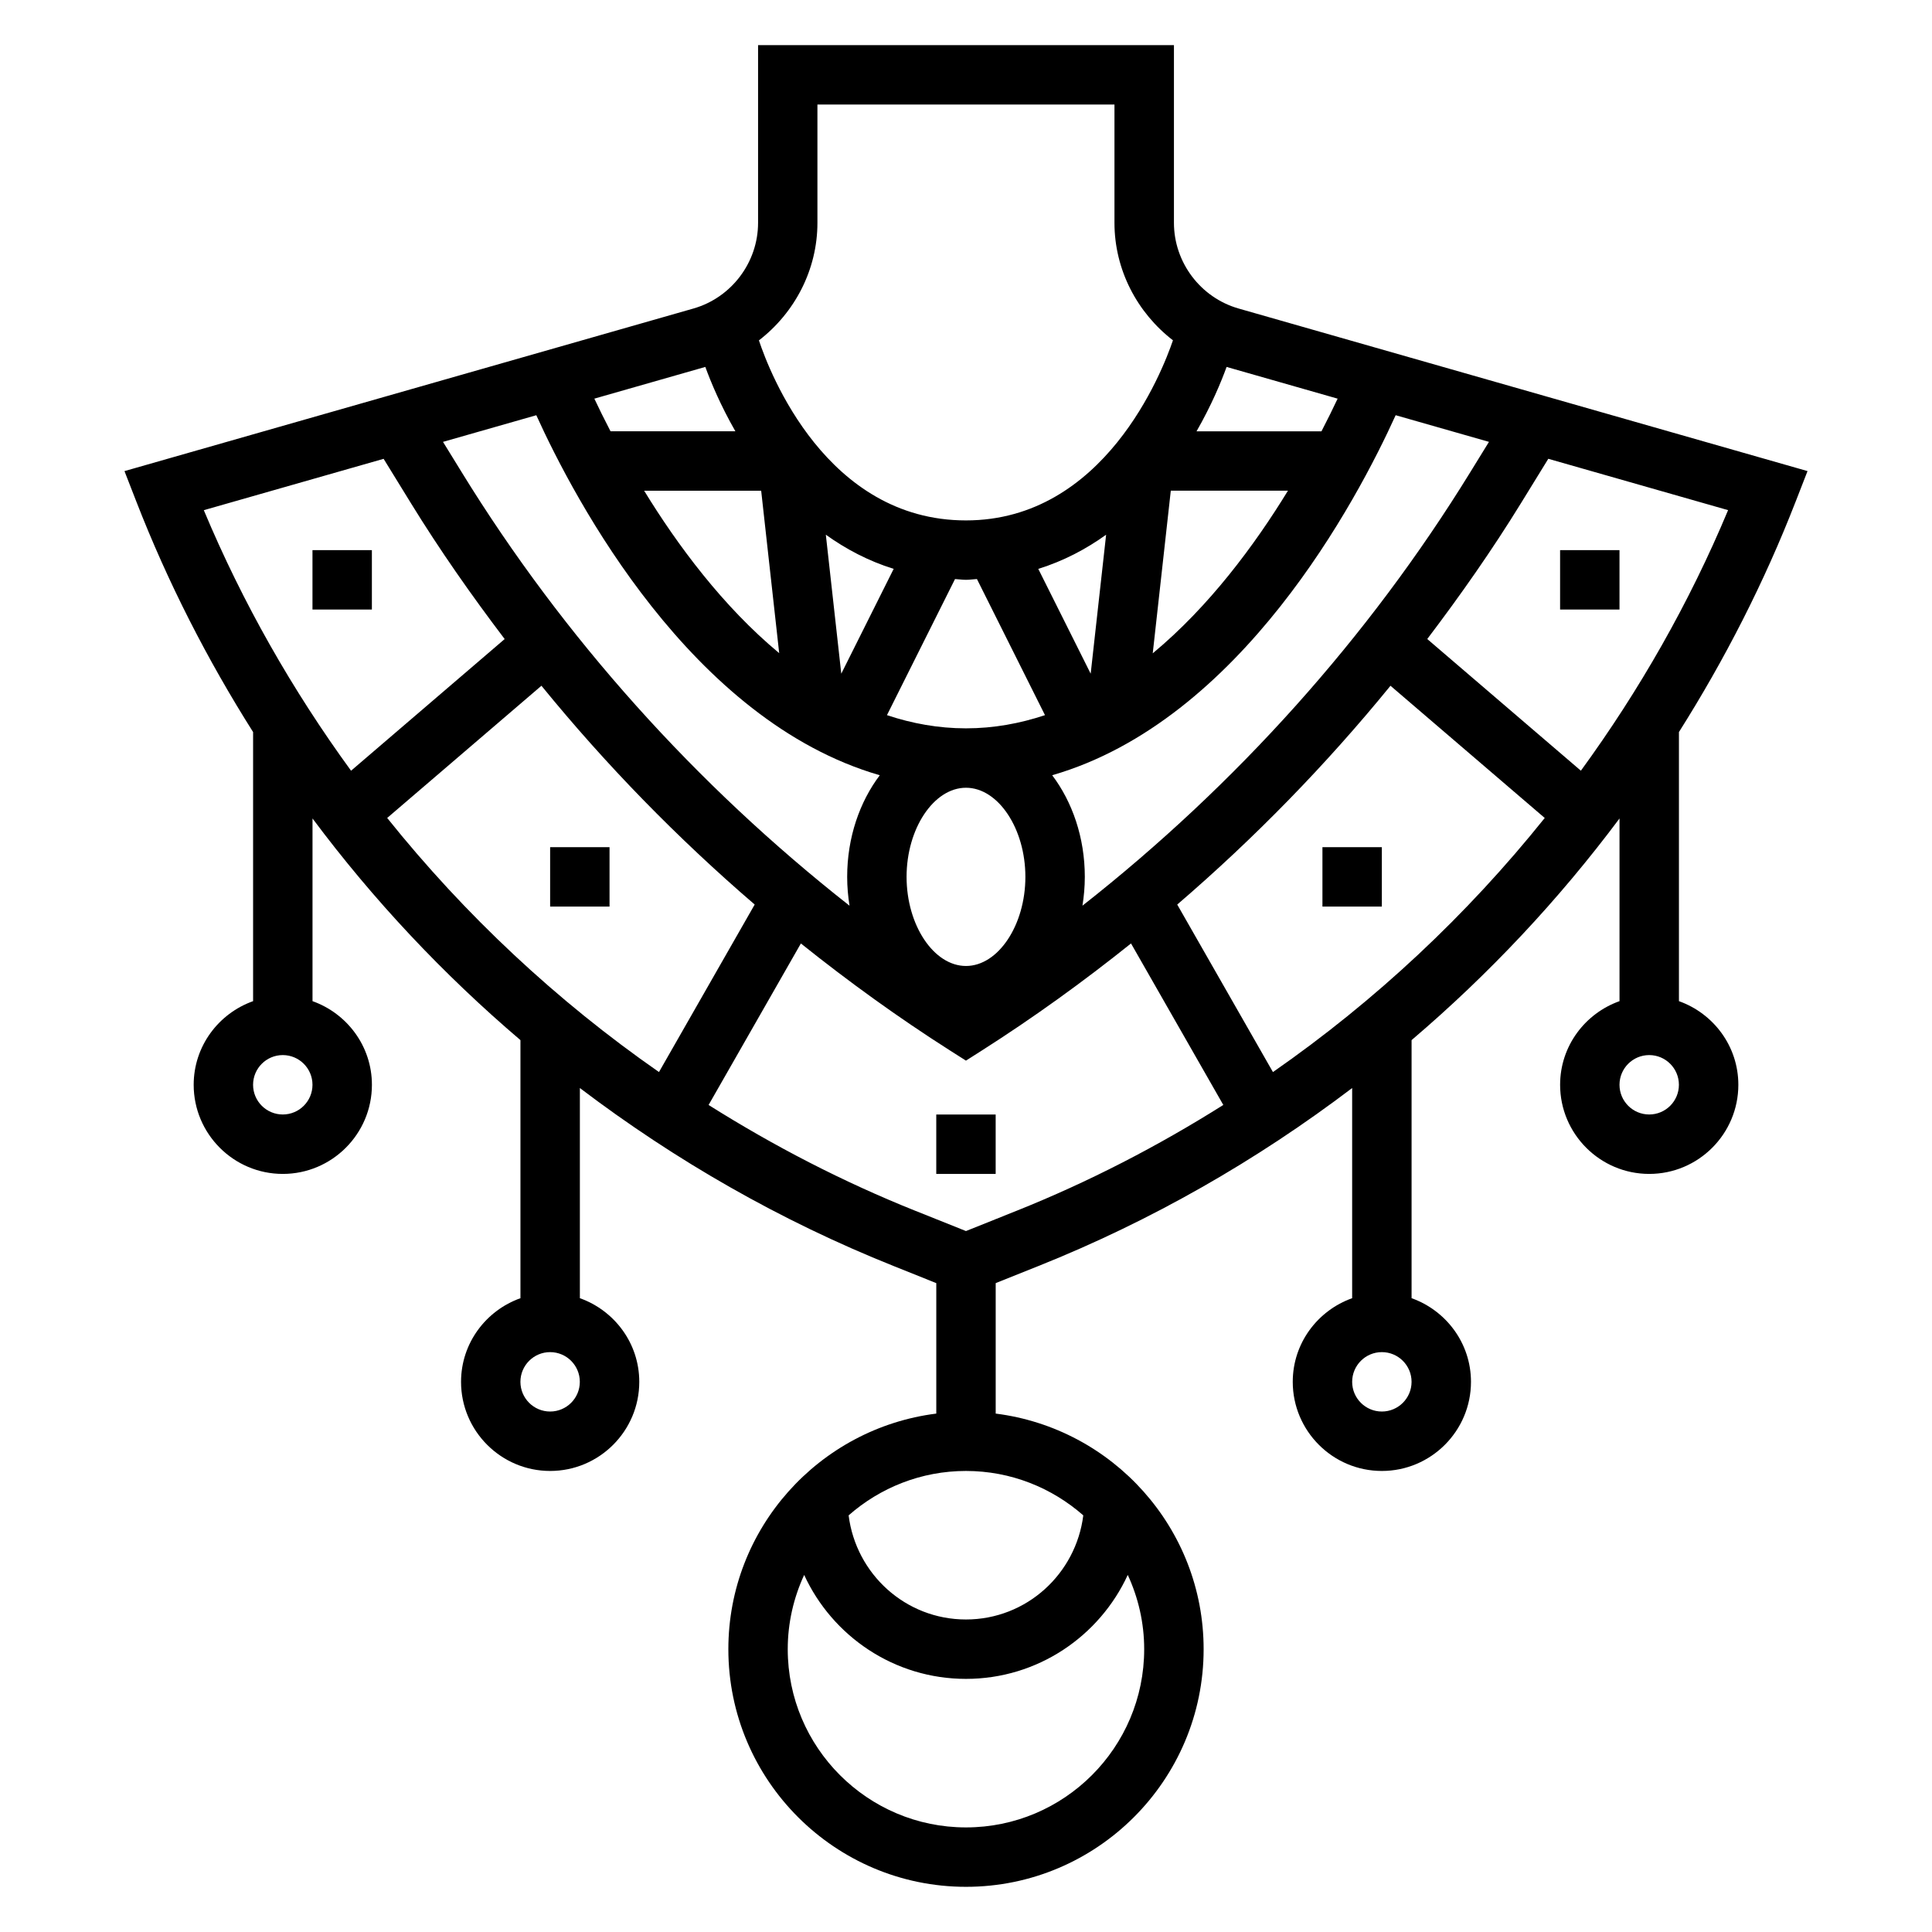 <?xml version="1.0" encoding="UTF-8"?>
<!-- Uploaded to: SVG Repo, www.svgrepo.com, Generator: SVG Repo Mixer Tools -->
<svg fill="#000000" width="800px" height="800px" version="1.1" viewBox="144 144 512 512" xmlns="http://www.w3.org/2000/svg">
 <g>
  <path d="m226.81 289.79h15.742v15.742h-15.742z"/>
  <path d="m289.79 368.51h15.742v15.742h-15.742z"/>
  <path d="m392.12 439.36h15.742v15.742h-15.742z"/>
  <path d="m619.88 276.89 3.133-8.047-150.77-43.082c-10.09-2.879-17.137-12.223-17.137-22.711v-47.09h-110.21v47.09c0 10.484-7.047 19.828-17.129 22.711l-150.78 43.086 3.133 8.047c8.344 21.461 18.789 41.871 30.953 61.109v71.312c-9.141 3.258-15.746 11.918-15.746 22.168 0 13.02 10.598 23.617 23.617 23.617 13.02 0 23.617-10.598 23.617-23.617 0-10.25-6.606-18.91-15.742-22.168v-48.414c16.113 21.594 34.613 41.289 55.105 58.742v68.391c-9.141 3.258-15.742 11.918-15.742 22.168 0 13.02 10.598 23.617 23.617 23.617s23.617-10.598 23.617-23.617c0-10.25-6.606-18.91-15.742-22.168v-55.695c25.316 19.215 53.207 35.203 83.137 47.168l11.316 4.535v34.574c-31.016 3.898-55.105 30.379-55.105 62.434 0 34.723 28.254 62.977 62.977 62.977s62.977-28.254 62.977-62.977c0-32.055-24.09-58.535-55.105-62.434v-34.574l11.328-4.535c29.922-11.965 57.82-27.953 83.137-47.168v55.695c-9.141 3.258-15.742 11.918-15.742 22.168 0 13.02 10.598 23.617 23.617 23.617s23.617-10.598 23.617-23.617c0-10.25-6.606-18.91-15.742-22.168v-68.391c20.492-17.453 38.988-37.156 55.105-58.742v48.414c-9.141 3.258-15.742 11.918-15.742 22.168 0 13.02 10.598 23.617 23.617 23.617s23.617-10.598 23.617-23.617c0-10.25-6.606-18.91-15.742-22.168v-71.312c12.152-19.242 22.598-39.652 30.941-61.113zm-400.94 162.46c-4.344 0-7.871-3.527-7.871-7.871s3.527-7.871 7.871-7.871 7.871 3.527 7.871 7.871-3.523 7.871-7.871 7.871zm70.848 78.719c-4.344 0-7.871-3.527-7.871-7.871s3.527-7.871 7.871-7.871 7.871 3.527 7.871 7.871c0.004 4.344-3.523 7.871-7.871 7.871zm220.42 0c-4.344 0-7.871-3.527-7.871-7.871s3.527-7.871 7.871-7.871 7.871 3.527 7.871 7.871-3.527 7.871-7.871 7.871zm70.848-78.719c-4.344 0-7.871-3.527-7.871-7.871s3.527-7.871 7.871-7.871 7.871 3.527 7.871 7.871-3.523 7.871-7.871 7.871zm-18.105-91.105-40.715-34.898c8.824-11.637 17.207-23.594 24.844-36.008l7.234-11.754 47.648 13.609c-10.285 24.613-23.48 47.734-39.012 69.051zm-132.09 35.773c0.395-2.481 0.625-5.031 0.625-7.644 0-10.438-3.32-19.875-8.645-26.93 49.98-14.445 80.844-72.98 91.023-95.41l24.727 7.062-4.922 7.988c-27.023 43.934-62.18 82.996-102.81 114.93zm-164.54-114.93-4.922-7.988 24.727-7.062c10.18 22.426 41.043 80.965 91.023 95.41-5.32 7.051-8.641 16.492-8.641 26.93 0 2.613 0.227 5.164 0.621 7.644-40.629-31.938-75.785-71-102.81-114.93zm187.95 4.953h31.047c-8.84 14.445-20.891 30.699-35.832 43.098zm-21.23 48.492-13.887-27.773c6.777-2.109 12.723-5.281 17.98-9.055zm-30.145-25.082 18.035 36.07c-6.629 2.203-13.602 3.496-20.938 3.496s-14.305-1.289-20.941-3.496l18.035-36.062c0.984 0.039 1.898 0.199 2.906 0.199s1.918-0.16 2.902-0.207zm12.84 78.926c0 12.801-7.211 23.617-15.742 23.617-8.535 0-15.742-10.816-15.742-23.617 0-12.801 7.211-23.617 15.742-23.617s15.742 10.816 15.742 23.617zm-48.789-53.844-4.094-36.832c5.258 3.769 11.203 6.941 17.98 9.055zm-16.453-5.441c-14.918-12.391-26.953-28.621-35.793-43.051h31.016zm147.99-67.445c-1.188 2.527-2.621 5.441-4.281 8.652h-33.109c3.969-6.926 6.527-13.098 7.965-17.059zm-137.86-46.598v-31.344h78.719v31.348c0 12.438 6.016 23.82 15.5 31.133-2.863 8.414-18.203 47.727-54.855 47.727-36.961 0-52.004-39.109-54.867-47.711 9.484-7.312 15.504-18.707 15.504-31.152zm-29.707 38.188c1.441 3.961 4 10.133 7.965 17.059h-33.086c-1.668-3.211-3.102-6.125-4.289-8.652zm-85.254 24.355 7.234 11.754c7.637 12.414 16.02 24.379 24.844 36.008l-40.707 34.895c-15.531-21.316-28.719-44.43-39.023-69.047zm0.945 95.176 40.879-35.039c17.074 20.949 36.016 40.367 56.512 57.984l-25.363 44.391c-27.141-18.887-51.402-41.586-72.027-67.336zm153.38 173.05c11.91 0 22.773 4.465 31.094 11.77-1.945 15.512-15.059 27.59-31.094 27.59s-29.148-12.074-31.094-27.59c8.32-7.309 19.184-11.77 31.094-11.77zm0 94.465c-26.047 0-47.23-21.184-47.23-47.23 0-7.031 1.582-13.68 4.352-19.68 7.477 16.227 23.859 27.547 42.879 27.547s35.402-11.32 42.879-27.551c2.769 6 4.352 12.648 4.352 19.68 0 26.051-21.184 47.234-47.23 47.234zm13.355-163.39-13.355 5.348-13.359-5.344c-19.215-7.684-37.527-17.16-54.844-28.07l24.457-42.801c12.676 10.148 25.844 19.656 39.516 28.363l4.231 2.688 4.227-2.691c13.672-8.707 26.844-18.215 39.516-28.363l24.457 42.801c-17.316 10.91-35.625 20.387-54.844 28.07zm68-36.785-25.363-44.391c20.5-17.617 39.438-37.039 56.512-57.984l40.879 35.039c-20.629 25.75-44.891 48.449-72.027 67.336z"/>
  <path d="m557.44 289.79h15.742v15.742h-15.742z"/>
  <path d="m494.46 368.51h15.742v15.742h-15.742z"/>
 </g>
</svg>